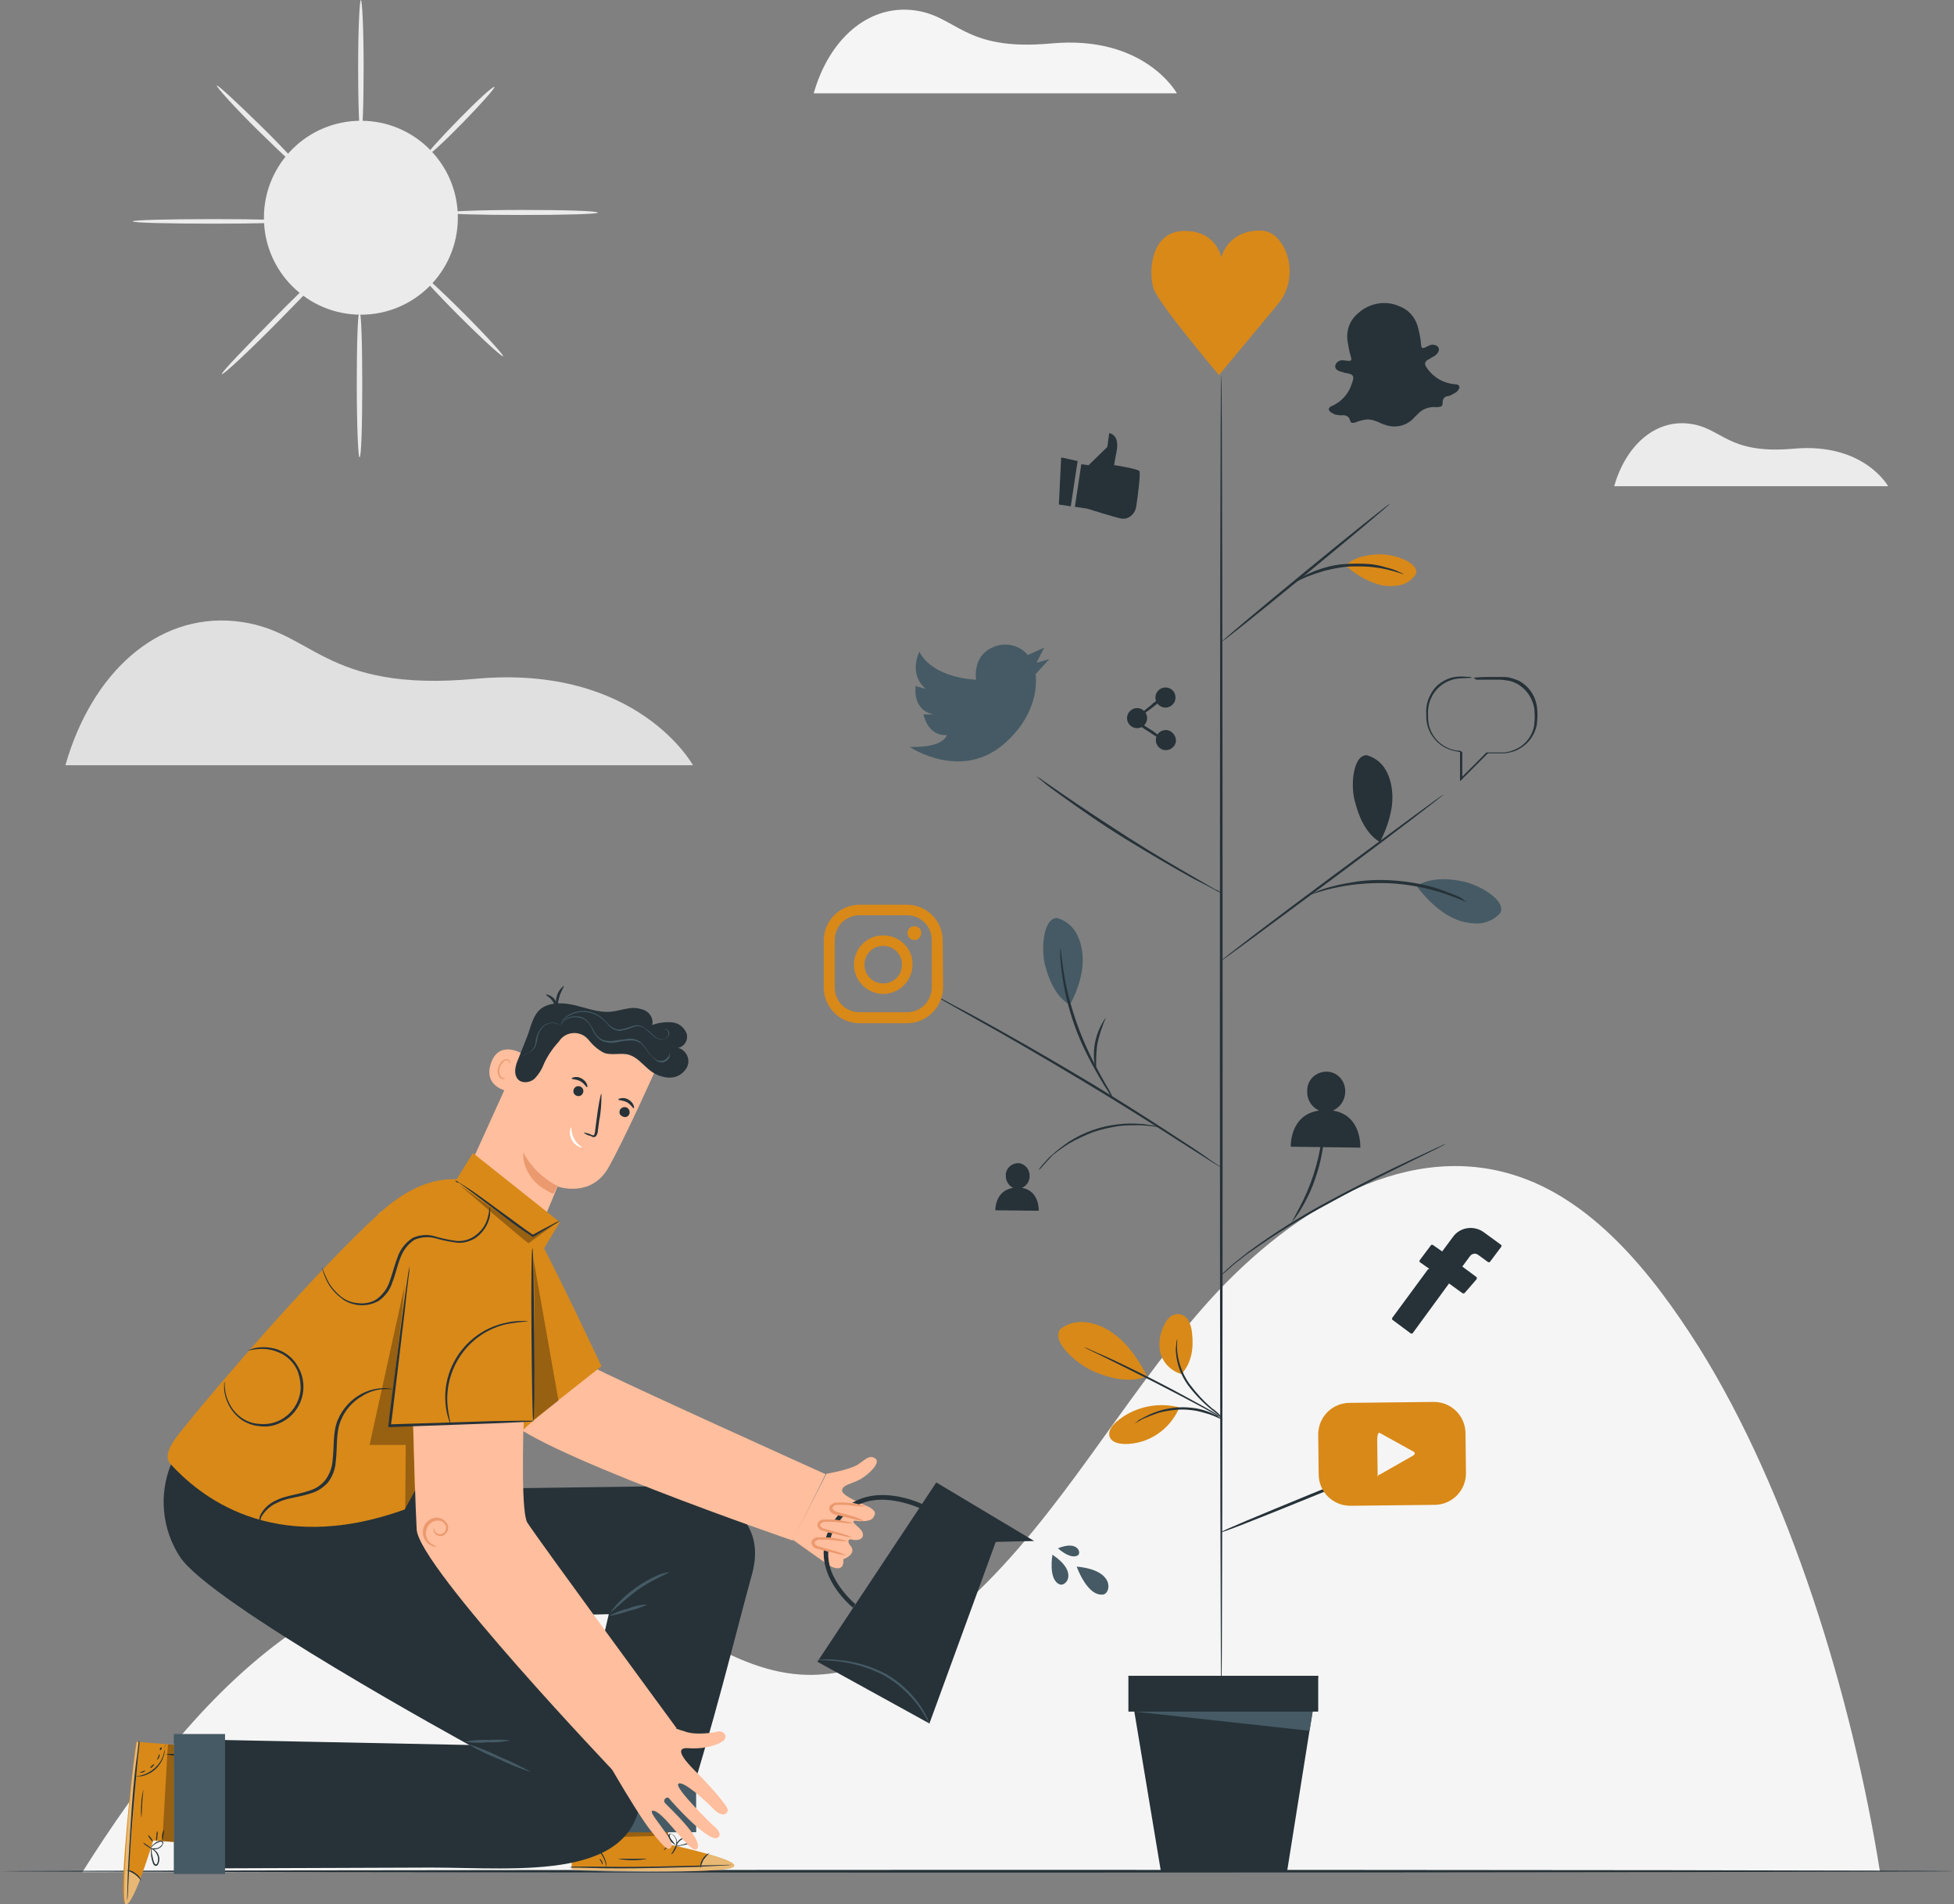 <?xml version="1.0" encoding="utf-8"?>
<!-- Generator: Adobe Illustrator 24.0.1, SVG Export Plug-In . SVG Version: 6.00 Build 0)  -->
<svg version="1.1" id="Livello_1" xmlns="http://www.w3.org/2000/svg" xmlns:xlink="http://www.w3.org/1999/xlink" x="0px" y="0px"
	 viewBox="0 0 427.2 416.3" style="enable-background:new 0 0 427.2 416.3;" xml:space="preserve">
<rect x="0" y="0" width="427.2" height="416.3" fill="#808080" stroke="none"/>
<style type="text/css">
	.st0{fill:#F5F5F5;}
	.st1{fill:#EBEBEB;}
	.st2{fill:#E0E0E0;}
	.st3{fill:#263238;}
	.st4{fill:#FFBE9D;}
	.st5{fill:#EB996E;}
	.st6{fill:#FFFFFF;}
	.st7{fill:#455A64;}
	.st8{fill:#D98918;}
	.st9{opacity:0.4;}
	.st10{opacity:0.3;enable-background:new    ;}
	.st11{opacity:0.3;}
	.st12{fill-rule:evenodd;clip-rule:evenodd;fill:#263238;}
</style>
<title>IMMAGINE_SOCIAL4</title>
<g id="Livello_2_1_">
	<g id="Background_Complete">
		<path class="st0" d="M18,409.3C31,388.7,46,369,65.2,356s43.1-18.8,64.2-10.5c15.6,6.1,29.2,19.5,45.6,20.6
			c13.5,0.9,26.5-6.8,37-16.5c19.6-18.1,33.1-43.3,51-63.7s43.2-36.6,67.7-29.1c17.2,5.2,30.3,21.2,40.7,37.7
			c19.8,31.6,33.5,76.4,39.6,114.6L18,409.3z"/>
		<path class="st0" d="M177.9,20.4h79.4c0,0-7-12.8-27.5-10.9c-19.5,1.8-20.5-6.3-30.4-7.3S181.2,8.8,177.9,20.4z"/>
		<path class="st1" d="M352.9,106.3h59.9c0,0-5.3-9.6-20.7-8.2c-14.7,1.3-15.5-4.7-23-5.5S355.4,97.6,352.9,106.3z"/>
		<path class="st2" d="M14.3,167.3h137.2c0,0-12.1-22.1-47.5-18.9c-33.7,3.1-35.4-10.9-52.6-12.6S20,147.3,14.3,167.3z"/>
		<circle class="st1" cx="78.9" cy="47.6" r="21.2"/>
		<path class="st1" d="M78.6,100c-0.3,0-0.6-7.1-0.6-15.9s0.2-15.9,0.6-15.9s0.6,7.1,0.6,15.9S79,100,78.6,100z"/>
		<path class="st1" d="M130.7,46.5c0,0.3-7.4,0.5-16.6,0.5s-16.6-0.2-16.6-0.5s7.4-0.6,16.6-0.6S130.7,46.1,130.7,46.5z"/>
		<path class="st1" d="M78.9,0c0.3,0,0.6,6.5,0.6,14.6s-0.2,14.6-0.6,14.6s-0.6-6.5-0.6-14.6S78.6,0,78.9,0z"/>
		<path class="st1" d="M64.2,48.4c0,0.3-7.9,0.5-17.6,0.5S29,48.7,29,48.4s7.9-0.5,17.6-0.5S64.2,48.1,64.2,48.4z"/>
		<path class="st1" d="M66.4,37.7c-0.2,0.2-4.6-3.9-9.9-9.1s-9.3-9.7-9.1-9.9s4.6,3.9,9.9,9.1S66.6,37.5,66.4,37.7z"/>
		<path class="st1" d="M108.1,19c0.2,0.2-2.9,3.7-7,7.9s-7.5,7.3-7.8,7.1s2.9-3.7,7-7.9S107.8,18.8,108.1,19z"/>
		<path class="st1" d="M110,77.9c-0.2,0.2-4.5-3.7-9.6-8.8s-9-9.4-8.8-9.6s4.5,3.7,9.6,8.8S110.2,77.7,110,77.9z"/>
		<path class="st1" d="M72.9,57.4c0.2,0.2-5.1,5.8-11.8,12.6S48.8,82,48.5,81.8s5.1-5.8,11.8-12.6S72.7,57.2,72.9,57.4z"/>
	</g>
	<g id="Floor">
		<path class="st3" d="M427.2,409.1c0,0.1-95.6,0.3-213.6,0.3S0,409.2,0,409.1s95.6-0.3,213.6-0.3S427.2,408.9,427.2,409.1z"/>
	</g>
	<g id="Character">
		<path class="st4" d="M106.1,269.6L106.1,269.6c4.7,2.6,10.7,0.8,13.2-4c0.2-0.3,0.3-0.6,0.4-0.9c1.2-2.9,2.2-5.3,2.2-5.3
			s7.3,2.6,11.1-4.1c3.8-6.7,11-22.9,11-22.9l0,0c-6-7.6-15.7-11.4-25.3-9.8l-1.4,0.2L101.8,257C99.7,261.7,101.6,267.2,106.1,269.6
			z"/>
		<path class="st3" d="M135.5,243.5c-0.2-0.6,0.1-1.2,0.7-1.4s1.2,0.1,1.4,0.7c0.2,0.6-0.1,1.2-0.7,1.4c0,0,0,0,0,0
			C136.4,244.3,135.7,244,135.5,243.5z"/>
		<path class="st3" d="M138.6,242.3c-0.2,0.1-0.6-0.8-1.5-1.3s-1.9-0.4-1.9-0.6s0.2-0.2,0.6-0.3c0.6-0.1,1.1,0,1.6,0.3
			c0.5,0.3,0.9,0.7,1.1,1.2C138.7,242,138.6,242.3,138.6,242.3z"/>
		<path class="st3" d="M127.4,238c0.3,0.5,0.1,1.2-0.4,1.5c-0.5,0.3-1.2,0.1-1.5-0.4c-0.3-0.5-0.1-1.2,0.4-1.5c0,0,0,0,0,0
			C126.4,237.3,127.1,237.5,127.4,238C127.4,238,127.4,238,127.4,238z"/>
		<path class="st3" d="M128.4,237.7c-0.2,0.1-0.6-0.8-1.5-1.3s-1.9-0.4-1.9-0.6s0.2-0.2,0.6-0.3c0.6-0.1,1.1,0,1.6,0.3
			c0.5,0.3,0.9,0.7,1.1,1.2C128.5,237.4,128.4,237.7,128.4,237.7z"/>
		<path class="st3" d="M127.6,247.6c0.6,0.1,1.2,0.2,1.7,0.5c0.3,0.1,0.5,0.2,0.6,0c0.1-0.2,0.2-0.5,0.2-0.8
			c0.1-0.8,0.2-1.5,0.3-2.3c0.4-3.3,0.9-5.9,1.1-5.9c0,2-0.1,4-0.5,5.9c-0.1,0.8-0.2,1.5-0.3,2.3c0,0.4-0.2,0.8-0.4,1.1
			c-0.2,0.2-0.4,0.2-0.6,0.2c-0.2,0-0.3-0.1-0.4-0.2C128.5,248.2,128,248,127.6,247.6z"/>
		<path class="st5" d="M121.9,259.3c-3.2-1.6-5.8-4.2-7.5-7.3c0,0-0.6,6,6.6,9L121.9,259.3z"/>
		<path class="st4" d="M114.2,230.4c-0.1-0.1-5.4-3.3-7,2.5c-1.4,5,4.3,5.9,4.4,5.7S114.2,230.4,114.2,230.4z"/>
		<path class="st5" d="M110.5,235.7c0,0-0.1,0-0.3,0c-0.2,0-0.5-0.1-0.6-0.2c-0.5-0.6-0.6-1.5-0.3-2.2c0.1-0.4,0.4-0.8,0.7-1.1
			c0.2-0.3,0.5-0.4,0.9-0.4c0.2,0,0.4,0.2,0.4,0.4c0,0.2,0,0.2,0,0.3s0.1,0,0.2-0.2c0-0.1,0-0.3-0.1-0.4c-0.1-0.1-0.2-0.3-0.4-0.3
			c-0.4-0.1-0.9,0.1-1.2,0.4c-0.4,0.3-0.6,0.8-0.8,1.2c-0.4,0.9-0.2,1.8,0.4,2.5c0.2,0.2,0.5,0.2,0.8,0.2
			C110.4,235.8,110.5,235.7,110.5,235.7z"/>
		<path class="st3" d="M113.1,235.8c0.8,1.1,2.6,1,3.7,0.1c1-1,1.7-2.2,2.2-3.5c0.8-1.7,1.9-3.3,3.2-4.7c1.1-1.8,3.5-2.4,5.4-1.3
			c0.5,0.3,0.9,0.7,1.3,1.2c0.9,1.1,2,2,3.2,2.6c1.7,0.6,3.7-0.1,5.4,0.4s2.8,1.9,4.1,3c1.3,1.2,2.9,1.9,4.6,2
			c1.7,0.1,3.4-0.9,4.1-2.5c0.6-1.5-0.2-3.3-1.7-3.9c-0.1,0-0.2-0.1-0.4-0.1c1.3-0.2,2.2-1.5,2-2.8c0-0.1-0.1-0.3-0.1-0.4
			c-0.6-1.4-1.8-2.3-3.3-2.4c-1.4-0.1-2.9,0.1-4.2,0.6c0.3-1.3-0.4-2.6-1.6-3.2c-1.2-0.5-2.5-0.7-3.8-0.4c-1.3,0.2-2.5,0.6-3.8,0.7
			c-2.6,0.2-5.1-0.8-7.6-1.4s-5.4-0.8-7.5,0.7c-1.8,1.4-2.2,3.9-3,6s-1.1,2.7-1.9,4.8C113.4,231.4,111.9,234.1,113.1,235.8z"/>
		<path class="st6" d="M127.2,250.8c0,0.1-0.3,0.1-0.8-0.2c-0.6-0.3-1.1-0.8-1.4-1.4c-0.3-0.6-0.5-1.3-0.4-2
			c0.1-0.5,0.2-0.8,0.3-0.8c0,0.9,0.2,1.7,0.6,2.5C126.1,250.2,127.2,250.7,127.2,250.8z"/>
		<path class="st7" d="M146.3,230.1c0.2,0.4,0.2,0.8,0,1.2c-0.2,0.4-0.6,0.7-1.1,0.9c-0.6,0.2-1.3,0-1.8-0.4c-0.6-0.4-1.1-1-1.6-1.6
			c-0.4-0.7-1-1.4-1.6-2c-0.8-0.6-1.7-0.8-2.6-0.7c-1,0-2,0.2-3,0.4c-1,0.2-2.1,0.1-3.1-0.4c-0.8-0.5-1.5-1.3-1.9-2.2
			c-0.3-0.8-0.8-1.5-1.4-2.1c-0.6-0.5-1.3-0.7-2-0.8c-1.1-0.1-2.2,0.2-3,0.9c-0.3,0.3-0.5,0.6-0.8,0.9c0.2-0.4,0.4-0.7,0.7-1
			c0.8-0.7,1.9-1.1,3-1c0.8,0,1.5,0.3,2.1,0.8c0.6,0.6,1.1,1.3,1.5,2.1c0.4,0.9,1,1.6,1.8,2.1c0.9,0.4,1.9,0.5,2.9,0.3
			c1-0.1,2-0.3,3-0.4c1-0.1,2,0.2,2.7,0.8c0.6,0.6,1.2,1.3,1.6,2c0.4,0.6,0.9,1.2,1.5,1.6c0.5,0.4,1.1,0.5,1.7,0.4
			c0.4-0.1,0.8-0.4,1.1-0.8C146.4,230.8,146.4,230.4,146.3,230.1z"/>
		<path class="st7" d="M144.9,225c0.1-0.1,0.2-0.1,0.3-0.1c0.3,0,0.6,0.1,0.8,0.3c0.4,0.3,0.4,0.9,0.1,1.3c-0.3,0.5-1,0.8-1.6,0.8
			c-0.7-0.1-1.4-0.5-1.9-1c-0.6-0.6-1.2-1.1-1.8-1.6c-0.8-0.4-1.7-0.5-2.5-0.1c-0.9,0.4-1.9,0.6-2.8,0.8c-1-0.1-2-0.6-2.6-1.4
			c-0.6-0.7-1.3-1.3-2-1.8c-1.3-0.8-2.8-1.1-4.4-0.9c-1,0.2-2,0.6-2.8,1.2c-0.6,0.4-0.8,0.7-0.9,0.7c0.2-0.3,0.5-0.6,0.8-0.8
			c2.1-1.7,5.1-1.8,7.3-0.4c0.7,0.5,1.4,1.1,2,1.8c0.6,0.7,1.5,1.2,2.4,1.3c1-0.1,1.9-0.4,2.8-0.7c0.9-0.4,1.9-0.3,2.7,0.2
			c0.7,0.5,1.3,1,1.9,1.6c0.5,0.5,1.1,0.9,1.8,1c0.6,0.1,1.1-0.2,1.5-0.7c0.2-0.4,0.2-0.8-0.1-1.2c-0.2-0.2-0.4-0.3-0.7-0.4
			C145,224.9,144.9,225,144.9,225z"/>
		<path class="st3" d="M121.7,221c-0.2,0-0.2-1-0.8-2s-1.6-1.4-1.5-1.5s0.3-0.1,0.7,0.1c0.5,0.2,1,0.6,1.3,1.1
			c0.3,0.5,0.5,1,0.5,1.6C121.9,220.8,121.8,221,121.7,221z"/>
		<path class="st3" d="M123.3,215.5c0.1,0.1-0.6,1.1-1,2.4s-0.4,2.5-0.6,2.6C121.2,218.6,121.8,216.6,123.3,215.5L123.3,215.5z"/>
		<path class="st7" d="M113.1,233.5c-0.1-0.8,0.1-1.5,0.6-2.1c0.5-0.6,1.2-1.1,2-1.4c0.4-0.2,0.7-0.5,1-0.9c0.2-0.4,0.4-0.9,0.4-1.4
			c0.1-1,0.5-2,1.1-2.8c0.5-0.7,1.2-1.1,2.1-1.3c0.6-0.1,1.1,0,1.6,0.2c0.2,0.1,0.3,0.2,0.5,0.4c-0.2-0.1-0.3-0.2-0.5-0.3
			c-0.5-0.2-1-0.3-1.6-0.2c-0.8,0.2-1.5,0.6-1.9,1.2c-0.6,0.8-0.9,1.7-1,2.7c-0.1,0.5-0.2,1-0.5,1.5c-0.3,0.4-0.7,0.7-1.1,0.9
			c-0.8,0.3-1.4,0.7-2,1.3c-0.3,0.4-0.6,0.9-0.7,1.4C113.1,233.1,113.1,233.3,113.1,233.5z"/>
		<path class="st8" d="M33.5,402.4l11.3,0.8l1.5-21.1l-16.5-1.3l-0.2,1.3c-0.8,5.8-3.4,29.5-2.5,33.5
			C28.2,420,33.5,402.4,33.5,402.4z"/>
		<g class="st9">
			<path class="st6" d="M30.6,411c0,0-2.3,6.1-3.2,5.3s0.8-24.9,2.5-35.5l0.5,0.1l-2.3,28C28.1,408.9,30.7,409.7,30.6,411z"/>
		</g>
		<path class="st3" d="M30.4,380.5c0,0.1-0.1,0.2-0.1,0.4c0,0.3-0.1,0.6-0.1,1c-0.1,1-0.3,2.3-0.5,3.8c-0.4,3.2-0.8,7.7-1.1,12.6
			s-0.6,9.4-0.7,12.7c0,1.5-0.1,2.8-0.1,3.9c0,0.4,0,0.7,0,1c0,0.1,0,0.2,0,0.4c0-0.1,0-0.2,0-0.4c0-0.3,0-0.6,0.1-1
			c0.1-1,0.1-2.3,0.2-3.8c0.2-3.2,0.4-7.7,0.8-12.6s0.8-9.4,1.1-12.6c0.1-1.5,0.3-2.8,0.4-3.8c0-0.4,0.1-0.7,0.1-1
			C30.4,380.7,30.4,380.6,30.4,380.5z"/>
		<path class="st3" d="M27.7,408.9c0.6,0.2,1.2,0.5,1.8,0.9c0.5,0.4,1,0.9,1.4,1.4c-0.2-0.7-0.6-1.2-1.2-1.6
			C29.1,409.1,28.4,408.8,27.7,408.9z"/>
		<path class="st3" d="M31.3,402.9c0,0,0.3,0.4,0.8,0.7s0.9,0.6,0.9,0.5s-0.3-0.4-0.8-0.7S31.4,402.8,31.3,402.9z"/>
		<path class="st3" d="M32.4,401.2c-0.1,0,0.1,0.4,0.4,0.8s0.6,0.7,0.6,0.6s-0.1-0.4-0.4-0.8S32.4,401.2,32.4,401.2z"/>
		<path class="st3" d="M34.4,400.3c-0.2,0.3-0.2,0.7-0.2,1.1c-0.1,0.4-0.1,0.7,0,1.1c0.2-0.3,0.2-0.7,0.2-1.1
			C34.5,401,34.5,400.7,34.4,400.3z"/>
		<path class="st3" d="M35.9,400c-0.5,0.7-0.6,1.6-0.4,2.5c0.1-0.4,0.1-0.8,0.2-1.2C35.8,400.8,35.8,400.4,35.9,400z"/>
		<path class="st3" d="M33.1,403.7c-0.1,0.4-0.1,0.9-0.1,1.4c0,0.5,0.1,1,0.2,1.5c0.1,0.3,0.2,0.6,0.3,0.9c0.1,0.2,0.2,0.3,0.4,0.4
			c0.2,0.1,0.4,0,0.6-0.2c0.6-1,0.4-2.3-0.5-3.1c-0.3-0.2-0.5-0.4-0.9-0.5c-0.1,0-0.2-0.1-0.4-0.1c0.4,0.2,0.8,0.4,1.1,0.7
			c0.3,0.3,0.6,0.8,0.7,1.2c0.1,0.5,0.1,1.1-0.2,1.6c-0.2,0.2-0.4,0.1-0.5-0.1c-0.1-0.2-0.2-0.5-0.3-0.8c-0.1-0.5-0.2-0.9-0.3-1.4
			C33.1,404.3,33.2,403.7,33.1,403.7z"/>
		<path class="st3" d="M33,404.1c0.3,0.2,0.6,0.3,0.9,0.2c0.4,0,0.7-0.1,1-0.3c0.4-0.2,0.7-0.6,0.8-1.1c0-0.3-0.3-0.5-0.6-0.5
			c-0.2,0-0.4,0.1-0.6,0.2c-0.3,0.1-0.6,0.3-0.9,0.6c-0.3,0.2-0.5,0.4-0.6,0.7c0,0,0.3-0.2,0.7-0.6c0.3-0.2,0.6-0.4,0.9-0.5
			c0.3-0.2,0.8-0.3,0.9,0.1s-0.4,0.7-0.6,0.9c-0.3,0.2-0.6,0.3-0.9,0.3C33.6,404.1,33.3,404.1,33,404.1z"/>
		<path class="st3" d="M36.1,381.4c0,0,0,0.6-0.2,1.5c-0.2,1.2-0.8,2.4-1.7,3.3c-0.9,0.9-2,1.6-3.2,1.9c-0.9,0.3-1.5,0.2-1.5,0.3
			s0.1,0,0.4,0c0.4,0,0.8-0.1,1.2-0.1c2.6-0.6,4.5-2.7,4.9-5.3c0-0.4,0-0.8,0-1.2C36.2,381.7,36.2,381.5,36.1,381.4z"/>
		<path class="st3" d="M44.7,384.2c-1.4-0.2-2.9-0.4-4.3-0.5c-1.4-0.2-2.9-0.3-4.3-0.2c1.4,0.3,2.9,0.4,4.3,0.5
			C41.8,384.1,43.3,384.2,44.7,384.2z"/>
		<path class="st3" d="M31.4,391.2c-0.3,1-0.5,2-0.5,3c-0.1,1-0.1,2.1,0,3.1c0.1,0,0.1-1.4,0.2-3.1S31.4,391.2,31.4,391.2z"/>
		<path class="st3" d="M31.7,387.1c0-0.1-0.3,0.1-0.6,0.2s-0.6,0.2-0.6,0.2s0.3,0.1,0.7,0S31.7,387.2,31.7,387.1z"/>
		<path class="st3" d="M33.7,385.7c0,0-0.3,0.1-0.5,0.3s-0.4,0.4-0.3,0.5s0.3-0.1,0.5-0.3S33.8,385.7,33.7,385.7z"/>
		<path class="st3" d="M34.8,383.5c-0.1,0-0.1,0.3-0.2,0.6s-0.3,0.5-0.3,0.6s0.3-0.1,0.5-0.5S34.8,383.5,34.8,383.5z"/>
		<path class="st3" d="M35.3,382c-0.1,0-0.2,0.1-0.3,0.2s-0.1,0.3,0,0.4s0.2-0.1,0.3-0.2S35.4,382,35.3,382z"/>
		<polygon class="st10" points="36.7,381.4 35.5,402.5 38,402.7 38,381.4 		"/>
		<path class="st8" d="M146.1,403.2l-0.2-11.3l-21.1,0.3l0.2,16.5l1.3,0.1c5.8,0.2,29.7,0.8,33.6-0.4
			C164.1,407,146.1,403.2,146.1,403.2z"/>
		<g class="st9">
			<path class="st6" d="M154.9,405.4c0,0,6.3,1.7,5.6,2.8s-24.9,1.4-35.6,0.6v-0.5l28.1-0.1C153.1,408.1,153.7,405.5,154.9,405.4z"
				/>
		</g>
		<path class="st3" d="M124.6,408.3h0.4l1,0l3.8,0.1c3.2,0.1,7.7,0.1,12.7,0s9.4-0.2,12.7-0.4l3.8-0.2l1-0.1h0.4H160h-1l-3.9,0.1
			c-3.2,0.1-7.7,0.2-12.7,0.3s-9.4,0-12.7,0H126h-1L124.6,408.3z"/>
		<path class="st3" d="M153.1,408.5c0.2-0.6,0.4-1.3,0.7-1.9c0.4-0.5,0.8-1,1.3-1.5C153.8,405.7,153,407,153.1,408.5L153.1,408.5z"
			/>
		<path class="st3" d="M146.8,405.4c0.1,0,0.4-0.3,0.7-0.8s0.5-0.9,0.4-1s-0.4,0.3-0.6,0.8S146.7,405.3,146.8,405.4z"/>
		<path class="st3" d="M145.1,404.5c0,0,0.4-0.2,0.7-0.5s0.6-0.6,0.6-0.7s-0.4,0.2-0.7,0.5S145,404.5,145.1,404.5z"/>
		<path class="st3" d="M144,402.5c0.4,0.1,0.7,0.2,1.1,0.1c0.4,0,0.8,0,1.1-0.1c-0.4-0.1-0.7-0.2-1.1-0.1
			C144.7,402.3,144.4,402.4,144,402.5z"/>
		<path class="st3" d="M143.6,401.1c0.4,0.2,0.8,0.4,1.2,0.3c0.4,0.1,0.9,0,1.3-0.2c-0.4-0.1-0.8-0.1-1.2-0.1
			C144.4,401.1,144,401.1,143.6,401.1z"/>
		<path class="st3" d="M147.5,403.5c0.5,0.1,0.9,0.1,1.4,0c0.5-0.1,1-0.2,1.4-0.3c0.3-0.1,0.6-0.2,0.8-0.4c0.2-0.1,0.3-0.3,0.3-0.4
			c0-0.2,0-0.4-0.2-0.5c-1.1-0.5-2.4-0.2-3.1,0.8c-0.2,0.3-0.3,0.6-0.4,0.9c0,0.1,0,0.2,0,0.4c0.1-0.4,0.3-0.8,0.6-1.2
			c0.3-0.4,0.7-0.6,1.1-0.8c0.5-0.2,1.1-0.1,1.6,0.1c0.2,0.2,0.1,0.4-0.1,0.6c-0.2,0.1-0.5,0.3-0.8,0.3c-0.5,0.2-0.9,0.3-1.4,0.4
			C148,403.5,147.5,403.5,147.5,403.5z"/>
		<path class="st3" d="M147.9,403.6c0.2-0.3,0.2-0.6,0.1-1c0-0.4-0.2-0.7-0.4-1c-0.2-0.4-0.7-0.7-1.1-0.7c-0.3,0.1-0.5,0.3-0.4,0.6
			c0,0,0,0,0,0c0,0.2,0.1,0.4,0.2,0.6c0.2,0.3,0.4,0.6,0.7,0.8c0.2,0.2,0.5,0.4,0.8,0.5c0,0-0.3-0.2-0.6-0.7
			c-0.2-0.2-0.4-0.5-0.6-0.8c-0.2-0.3-0.3-0.8,0-0.9s0.7,0.3,0.9,0.6c0.2,0.3,0.3,0.6,0.4,0.9C147.8,403,147.9,403.3,147.9,403.6z"
			/>
		<path class="st3" d="M125,402.5c0,0,0.6-0.1,1.6,0c2.5,0.2,4.7,1.9,5.6,4.3c0.2,0.5,0.3,1,0.4,1.5c0,0,0-0.1,0-0.4
			c0-0.4-0.1-0.8-0.2-1.1c-0.8-2.5-3.1-4.3-5.8-4.5c-0.4,0-0.8,0-1.2,0C125.3,402.4,125.1,402.4,125,402.5z"/>
		<path class="st3" d="M127,393.7c-0.1,1.4-0.2,2.9-0.1,4.3c0,1.4,0,2.9,0.1,4.3c0.1-1.4,0.2-2.9,0.1-4.3
			C127.2,396.6,127.1,395.1,127,393.7z"/>
		<path class="st3" d="M135.2,406.4c1,0.2,2.1,0.3,3.1,0.3c1,0,2.1-0.1,3.1-0.3c0-0.1-1.4,0-3.1,0S135.2,406.3,135.2,406.4z"/>
		<path class="st3" d="M131.1,406.4c-0.1,0,0.1,0.3,0.3,0.6s0.2,0.6,0.3,0.6s0.1-0.3-0.1-0.7S131.1,406.4,131.1,406.4z"/>
		<path class="st3" d="M129.5,404.5c-0.1,0,0.1,0.3,0.3,0.5s0.4,0.4,0.5,0.3s-0.1-0.3-0.3-0.5S129.5,404.5,129.5,404.5z"/>
		<path class="st3" d="M127.2,403.7c0,0.1,0.3,0.1,0.6,0.2s0.5,0.3,0.6,0.2s-0.1-0.3-0.5-0.5S127.2,403.6,127.2,403.7z"/>
		<path class="st3" d="M125.6,403.3c0,0.1,0.1,0.2,0.3,0.2s0.3,0.1,0.4,0s-0.1-0.2-0.3-0.2S125.7,403.2,125.6,403.3z"/>
		<polygon class="st10" points="125,401.9 146.1,401.3 146,398.7 124.8,400.6 		"/>
		<path class="st3" d="M79.9,325.8l66.8-0.9c0,0,22.5,1.9,17.7,19.3c-3.7,13.4-8.2,32.5-15.7,55.8l-26.6,0.3l11-47.4
			c-1.6,0-19.9,0.6-19.9,0.6L79.9,325.8z"/>
		<path class="st7" d="M146.3,343.7c0.1,0.2-3.3,1.4-6.9,3.9c-2.1,1.6-4.1,3.3-6,5.1c0.4-0.7,0.9-1.3,1.4-1.9c2.6-2.8,5.7-5,9.2-6.5
			C144.8,344,145.5,343.8,146.3,343.7z"/>
		<path class="st7" d="M141.6,350.8c-1.4,0.6-2.8,1.1-4.2,1.4c-1.4,0.5-2.8,0.9-4.3,1.1c1.3-0.7,2.7-1.3,4.2-1.6
			C138.6,351.1,140.1,350.8,141.6,350.8z"/>
		
			<rect x="121.6" y="389.4" transform="matrix(1 -2.094389e-03 2.094389e-03 1 -0.827 0.288)" class="st7" width="30.6" height="11.2"/>
		<path class="st3" d="M102.6,381.5L102.6,381.5c0,0-56.9-31.1-63.3-41.2c-3.9-6-4.6-13.6-1.9-20.2l47.9,6.4l35.7,32.1l-1.6,2
			c7.4,5.9,20.8,18.2,20.8,30.3c0,20.7-26.8,17.4-46,17.4c-26.3,0.1-55.8,0.2-55.8,0.2l-0.1-28.3L102.6,381.5z"/>
		<path class="st7" d="M116.1,387.4c-2.4-0.7-4.7-1.7-7-2.8c-2.3-0.9-4.6-2-6.8-3.3c2.4,0.7,4.7,1.7,7,2.8
			C111.7,385.1,113.9,386.2,116.1,387.4z"/>
		<path class="st7" d="M111.6,380.5c-1.6,0.3-3.3,0.5-5,0.4c-1.7,0.2-3.3,0.1-5-0.1c1.6-0.3,3.3-0.5,5-0.4
			C108.3,380.3,110,380.3,111.6,380.5z"/>
		<rect x="38" y="379.1" class="st7" width="11.2" height="30.6"/>
		<path class="st4" d="M88.3,261.5c10.3-7.2,21.2-2.3,26.1,9.3c5.2,12.5,13,26.8,15.1,28c4,2.3,51,23.5,51,23.5l-7.2,14.5
			c0,0-59-20.2-63.1-27.3s-27.4-44.2-27.4-44.2L88.3,261.5z"/>
		<path class="st4" d="M184.4,341.3c0-0.6-0.3-0.2,0.8-0.8c2.1-1.3,0.7-2.6,0.7-2.6s-0.5-0.6-0.4-1c0.1-0.6,0.7-0.3,0.7-0.3
			c2.1,0.4,2.7-0.6,2.4-1.5s-1.8-1.8-2-2.3s0.7-0.3,0.7-0.3s2.9,0.4,3.6-0.7s0.4-1.4-0.5-2.1c-0.5-0.4-6.3-2.5-6.3-3.8
			s2.2-1.5,4-2.5s4.5-3.6,3.3-4.5s-2,0-3.7,1.2s-7,2.1-7,2.1l-7.4,14.4c0,0,7.1,5.1,8.1,5.7C181.3,342.3,184.4,344.1,184.4,341.3z"
			/>
		<path class="st7" d="M230.1,339.9c0,0-1,5.5,1.6,6.5C233,346.9,235.9,343.8,230.1,339.9z"/>
		<path class="st7" d="M231.3,338.5c0,0,2.8,2.6,4.4,1.5C236.4,339.5,235.7,336.7,231.3,338.5z"/>
		<path class="st7" d="M235.4,342.5c0,0,2.3,6.6,5.8,6.1C242.8,348.4,244,343.3,235.4,342.5z"/>
		<path class="st3" d="M186.5,351.5c-0.1-0.1-11.3-8.9-3.9-19.4c6.7-9.6,19.5-3.1,19.6-3l-0.5,0.9c-2.2-1-4.5-1.7-6.9-2
			c-5-0.6-8.8,1-11.4,4.7c-2.8,3.7-3.1,8.7-0.8,12.6c1.1,2,2.7,3.9,4.4,5.4L186.5,351.5z"/>
		<polygon class="st3" points="204.7,324.1 178.7,363.3 203.2,376.8 217.7,337.1 226.1,336.9 		"/>
		<path class="st7" d="M203.2,376.8c-0.1,0-0.8-1.5-2.3-3.7c-2.1-2.8-4.7-5.2-7.8-6.9c-3.1-1.6-6.5-2.6-10-3
			c-2.7-0.3-4.3-0.2-4.3-0.3c0.4-0.1,0.8-0.1,1.2-0.1c1.1-0.1,2.1,0,3.2,0.1c3.6,0.3,7,1.3,10.2,2.9c3.1,1.7,5.8,4.2,7.8,7.1
			c0.6,0.9,1.1,1.8,1.6,2.8C202.9,376.1,203.1,376.4,203.2,376.8z"/>
		<path class="st8" d="M114.4,312.7c0-0.7,17.1-14,17.1-14s-10.3-22-14.8-30L114.4,312.7z"/>
		<path class="st8" d="M116.6,268.8c0,0-13.3-22.2-33.7-3.5c-13.4,12.2-35.2,37.4-43,47.2c-1.8,2.2-4.5,5.6-2.6,7.6
			c5.8,6.3,21.8,20.5,51.2,9.9l30.3-57L116.6,268.8z"/>
		<polygon class="st8" points="99.6,258.2 103.4,252.1 122.4,267.2 118.9,273 		"/>
		<path class="st3" d="M107,263.8c0.2,0.7,0.2,1.4,0.1,2.1c-0.4,2-1.6,3.7-3.2,4.8c-1.2,0.7-2.5,1.1-3.9,1c-1.5-0.2-3.1-0.5-4.5-0.9
			c-1.6-0.5-3.3-0.4-4.8,0.2c-1.5,0.9-2.6,2.4-3.2,4.1c-0.7,1.7-1,3.5-1.7,5.2c-0.5,1.7-1.6,3.1-3,4.1c-1.4,0.8-3,1.1-4.6,0.9
			c-1.4-0.2-2.7-0.7-3.7-1.6c-1.6-1.2-2.8-2.8-3.5-4.7c-0.2-0.5-0.4-1-0.5-1.5c-0.1-0.2-0.1-0.4-0.1-0.5c0,0,0.2,0.7,0.8,2
			c0.7,1.8,1.9,3.3,3.4,4.5c1,0.8,2.3,1.3,3.6,1.4c1.5,0.2,3-0.1,4.2-0.9c1.3-1,2.3-2.3,2.8-3.9c0.6-1.6,1-3.4,1.7-5.2
			c0.6-1.8,1.8-3.3,3.4-4.3c1.6-0.7,3.5-0.8,5.1-0.2c1.5,0.4,2.9,0.7,4.4,0.9c1.3,0.1,2.6-0.2,3.7-0.9c1.6-1,2.8-2.6,3.2-4.5
			C106.9,265.2,107,264.5,107,263.8z"/>
		<path class="st3" d="M56.7,333.4c0-0.2-0.1-0.3-0.1-0.5c0-0.5,0.1-0.9,0.2-1.4c0.7-1.6,2-2.8,3.6-3.5c1.9-1,4.6-1.2,7.2-2.1
			c1.4-0.4,2.6-1.2,3.5-2.3c0.9-1.2,1.5-2.7,1.6-4.2c0.4-3.1,0-6.4,1.2-9.1c1-2.3,2.8-4.3,5-5.5c1.5-0.8,3.2-1.3,4.9-1.3
			c0.5,0,0.9,0,1.4,0.1c0.2,0,0.3,0,0.5,0.1c0,0.1-0.7-0.1-1.8,0c-1.7,0.1-3.3,0.6-4.7,1.5c-2.1,1.2-3.8,3.1-4.7,5.4
			c-1.1,2.6-0.7,5.7-1.1,9c-0.1,1.6-0.7,3.2-1.7,4.5c-1,1.1-2.3,2-3.8,2.4c-2.7,0.9-5.3,1-7.2,2c-1.5,0.6-2.8,1.8-3.6,3.2
			C56.9,332.3,56.8,332.8,56.7,333.4z"/>
		<path class="st3" d="M54.2,295.3c0,0,0.1-0.1,0.4-0.2c0.4-0.2,0.8-0.3,1.2-0.4c1.6-0.3,3.2-0.2,4.8,0.3c1.1,0.4,2,0.9,2.9,1.7
			c1,0.9,1.7,2,2.2,3.2c1.8,4.4-0.3,9.5-4.7,11.3c-1.3,0.6-2.8,0.8-4.2,0.6c-1.3-0.1-2.5-0.5-3.7-1.2c-2.3-1.5-3.8-4-4.1-6.8
			c0-0.4,0-0.9,0-1.3c0-0.3,0.1-0.5,0.1-0.4s0,0.6,0.1,1.7c0.2,1.6,0.8,3,1.7,4.3c1.4,1.9,3.5,3.1,5.8,3.2c4.5,0.5,8.5-2.8,9-7.3
			c0.1-1.3-0.1-2.6-0.5-3.9c-0.8-2.2-2.6-3.9-4.7-4.6c-1.5-0.6-3.1-0.7-4.6-0.5C54.8,295.1,54.3,295.3,54.2,295.3z"/>
		<g class="st11">
			<polygon points="116.6,310.5 116.6,275.1 122.1,306.2 			"/>
		</g>
		<g class="st11">
			<polygon points="88.7,280 80.8,315.9 88.7,315.9 88.6,330 90.7,325.7 90.3,311.7 85.1,311.7 			"/>
		</g>
		<g class="st11">
			<path d="M100.4,259c0,0,15,13,15.2,12.8s6-4.4,6-4.4l-5.3,3L100.4,259z"/>
		</g>
		<path class="st3" d="M99.5,258.1c0.4,0.1,0.7,0.3,1,0.5c0.6,0.4,1.4,0.9,2.5,1.6c2.1,1.4,4.8,3.5,7.9,5.7c2.1,1.5,4,3,5.7,4.1
			h-0.2c1.8-1,3.3-1.8,4.3-2.3c0.5-0.3,1.1-0.6,1.7-0.8c-0.5,0.4-1,0.7-1.6,1c-1,0.6-2.5,1.5-4.2,2.5l-0.1,0.1l-0.1-0.1
			c-1.7-1.1-3.7-2.5-5.8-4.1l-7.8-5.9l-2.4-1.8C100,258.6,99.7,258.4,99.5,258.1z"/>
		<path class="st4" d="M189.4,329.5c-1.6-0.7-3.3-1.1-5-1.1c-0.4,0-0.9,0-1.3,0.2c-0.4,0.2-0.7,0.5-0.8,0.9c0,0.5,0.2,0.9,0.6,1.2
			c0.4,0.2,0.8,0.4,1.3,0.4l4.1,0.9"/>
		<path class="st4" d="M185.5,337.4c-1.6-0.7-3.3-1.1-5-1.1c-0.4,0-0.9,0-1.3,0.2c-0.4,0.2-0.7,0.5-0.8,0.9c0,0.5,0.2,0.9,0.6,1.1
			c0.4,0.2,0.8,0.4,1.3,0.5l4.1,0.9"/>
		<path class="st4" d="M186.8,333.5c-1.6-0.7-3.3-1.1-5-1.1c-0.4,0-0.9,0-1.3,0.2c-0.4,0.2-0.7,0.5-0.8,0.9c0,0.5,0.2,0.9,0.6,1.2
			c0.4,0.2,0.8,0.4,1.3,0.4l4.1,0.9"/>
		<path class="st5" d="M188.9,332.5c-0.8,0-1.6-0.2-2.3-0.4l-2.5-0.6c-0.5-0.1-1-0.2-1.5-0.4c-0.7-0.1-1.2-0.6-1.3-1.3
			c0-0.4,0.2-0.7,0.5-0.9c0.3-0.2,0.5-0.3,0.9-0.4c0.5,0,1,0,1.6,0c0.9,0,1.7,0.1,2.6,0.3c0.8,0.1,1.6,0.3,2.3,0.5
			c-0.8,0.1-1.6,0-2.4-0.1c-0.8-0.1-1.7-0.2-2.5-0.2c-0.5,0-1,0-1.4,0c-0.5,0.1-0.9,0.4-0.9,0.7s0.4,0.7,0.9,0.8l1.4,0.4l2.5,0.7
			C187.4,331.8,188.2,332.1,188.9,332.5z"/>
		<path class="st5" d="M186.3,336.1c-0.8,0-1.6-0.2-2.3-0.4l-2.5-0.6l-1.5-0.4c-0.7-0.1-1.2-0.6-1.3-1.3c0-0.4,0.2-0.7,0.5-0.9
			c0.3-0.2,0.6-0.3,0.9-0.3c0.5,0,1,0,1.6,0c0.9,0,1.7,0.1,2.6,0.3c0.8,0.1,1.6,0.3,2.3,0.5c-0.8,0.1-1.6,0-2.4-0.1
			c-0.8-0.1-1.7-0.2-2.5-0.2c-0.5,0-1,0-1.5,0c-0.4,0.1-0.9,0.4-0.9,0.7s0.4,0.7,0.9,0.8l1.4,0.4l2.5,0.7
			C184.8,335.5,185.6,335.8,186.3,336.1z"/>
		<path class="st5" d="M185,340c-0.8,0-1.6-0.2-2.3-0.4l-2.5-0.6l-1.5-0.4c-0.7-0.1-1.2-0.6-1.3-1.3c0-0.4,0.2-0.7,0.5-0.9
			c0.3-0.2,0.5-0.3,0.9-0.3c0.5,0,1,0,1.6,0c0.9,0,1.7,0.1,2.6,0.3c0.8,0.1,1.6,0.3,2.3,0.5c-0.8,0.1-1.6,0-2.4-0.1
			c-0.7-0.1-1.6-0.1-2.5-0.2c-0.5,0-1,0-1.4,0c-0.5,0.1-0.9,0.4-0.9,0.7s0.4,0.7,0.9,0.8l1.4,0.4l2.5,0.7
			C183.5,339.4,184.3,339.7,185,340z"/>
		<path class="st4" d="M140,374.4l3.6,1.5c1.9,1.1,3.9,2,6,2.6c1,0.4,2.1,0.5,3.2,0.5c1.3,0,2.7-0.1,4-0.4c1.2-0.4,2.3,0.8,1.6,1.7
			s-3.9,2.2-7.9,1.9s0.6,4.1,2.2,5.7s6.5,6.9,6.4,7.8c-0.1,1.3-1.6,1.4-3.2-0.3s-6.7-6.3-7.6-5.4s7.6,9.1,7.6,9.1s2.1,1.5,1.2,2.5
			c-1.6,2-10-7.4-10.8-8.4c-0.5-0.6-1.5,0.3-0.9,1s8.6,8,7,10c-1.3,1.5-6.9-7.7-9.4-8.3s5,6.5,3.7,8c-0.5,0.5-0.9,0.9-4.6-3.9
			s-12-19.6-12-19.6l9.9-6.1"/>
		<path class="st4" d="M115.9,278.6c0,0-3.1,50.4-0.6,54.3s32.6,44.9,32.6,44.9l-13.3,9.9c0,0-43-45.1-43.5-53.3s-1.6-55.8-1.6-55.8
			L115.9,278.6z"/>
		<path class="st5" d="M95.5,338.1c0,0-0.2,0.1-0.7,0c-1.6-0.5-2.6-2.1-2.3-3.7c0.2-1.2,1.1-2.2,2.3-2.5c0.6-0.2,1.3-0.1,1.9,0.2
			c0.5,0.3,1,0.8,1.2,1.3c0.3,1-0.2,2-1.2,2.4c0,0-0.1,0-0.1,0c-0.7,0.1-1.4-0.2-1.7-0.9c-0.2-0.5-0.1-0.7,0-0.7s0,0.3,0.2,0.6
			c0.3,0.5,0.8,0.7,1.4,0.6c0.8-0.2,1.2-1.1,1-1.8c0,0,0,0,0,0c-0.2-0.4-0.5-0.8-0.9-1c-0.5-0.2-1-0.2-1.5-0.1
			c-1,0.3-1.7,1.1-1.9,2.1c-0.2,0.8,0,1.7,0.5,2.4C94.1,337.4,94.8,337.9,95.5,338.1z"/>
		<path class="st8" d="M88.8,276.7l-2.9,34.9l30.7-0.9c0,0,0.7-28.4-0.2-37.8L88.8,276.7z"/>
		<path class="st3" d="M116.6,310.7c-0.2,0-0.4,0.1-0.6,0.1l-1.8,0.1l-6.7,0.3L85.2,312h-0.3v-0.3c0.1-0.6,0.2-1.2,0.2-1.8
			c1.2-9.1,2.2-17.3,3-23.4c0.4-2.9,0.7-5.3,1-7.1c0.1-0.8,0.2-1.4,0.3-1.9c0-0.2,0.1-0.5,0.1-0.7c0,0.2,0,0.5,0,0.7
			c0,0.5-0.1,1.1-0.2,1.9c-0.2,1.7-0.5,4.1-0.8,7.1c-0.7,6-1.7,14.3-2.8,23.4c-0.1,0.6-0.2,1.2-0.2,1.8l-0.3-0.3l22.3-0.7l6.7-0.1
			h1.8C116.2,310.6,116.4,310.6,116.6,310.7z"/>
		<path class="st3" d="M116.6,310.7c-0.2,0-0.3-8.5-0.4-18.9s0-18.9,0.2-18.9s0.3,8.5,0.4,18.9S116.8,310.7,116.6,310.7z"/>
		<path class="st3" d="M98.6,311.5c-0.2-0.4-0.4-0.8-0.5-1.2c-0.4-1.2-0.6-2.3-0.7-3.5c-0.7-8.3,5-15.9,13.2-17.6
			c1.2-0.3,2.4-0.4,3.6-0.4c0.4,0,0.9,0,1.3,0.1c-1.6,0.1-3.2,0.3-4.8,0.6c-7.9,1.8-13.3,9.1-12.9,17.2
			C97.9,308.3,98.2,309.9,98.6,311.5z"/>
	</g>
	<g id="Plant">
		<path class="st7" d="M328,199.6c-1.2,1.4-3,2.2-4.8,2.3c-1.8,0-3.7-0.3-5.3-1.1c-3.2-1.4-6.1-4.3-8.2-7.1c3.3-2.1,7.8-1.5,10.1-1
			C323.3,193.4,329.4,196.8,328,199.6"/>
		<path class="st8" d="M309.6,125.4c-0.8,1.3-2,2.2-3.4,2.5c-1.4,0.3-2.9,0.3-4.4,0c-2.9-0.8-5.5-2.3-7.6-4.3
			c2.3-2.2,5.9-2.4,7.8-2.4C304.9,121.2,310.2,123,309.6,125.4"/>
		<path class="st7" d="M231.1,200.7c1.8,0.5,3.3,1.7,4.2,3.3c0.9,1.6,1.3,3.4,1.4,5.2c0.2,3.5-1.1,7.4-2.8,10.5
			c-3.4-2-4.8-6.3-5.4-8.6C227.6,207.6,228,200.7,231.1,200.7"/>
		<path class="st3" d="M298.8,165.1c1.8,0.5,3.3,1.7,4.2,3.3c0.9,1.6,1.3,3.4,1.4,5.2c0.2,3.5-1.1,7.4-2.7,10.5
			c-3.4-2-4.8-6.3-5.4-8.6C295.2,172.1,295.7,165.1,298.8,165.1"/>
		<path class="st3" d="M322.1,148.2c0.2,0,0.5-0.1,0.7-0.1l2-0.1h3.1c0.7,0,1.3,0,2,0.1c0.7,0.2,1.4,0.4,2.1,0.7
			c2.5,1.3,4,3.8,4.1,6.6c0.1,1,0,2-0.1,3c-0.4,2.2-1.8,4.2-3.8,5.3c-1,0.6-2.2,0.9-3.4,1c-1.2,0-2.4,0-3.6,0l0.2-0.1
			c-0.8,0.8-1.7,1.7-2.5,2.5l-3.2,3.2l-0.5,0.5v-0.7c0-1.2,0-2.3,0-3.5v-2.5l0.3,0.3l0,0c-0.3,0-0.6,0-0.9-0.1
			c-2.2-0.3-4.2-1.5-5.4-3.3c-0.6-0.8-1-1.8-1.2-2.7c-0.2-0.9-0.2-1.8-0.2-2.8c0-1.7,0.6-3.3,1.6-4.7c0.8-1.1,2-1.9,3.2-2.4
			c1-0.4,2-0.5,3-0.5l1.9,0.1C321.7,148.2,321.9,148.2,322.1,148.2c-0.1,0-0.4,0-0.6,0l-1.9,0.1c-1,0-2,0.2-2.9,0.6
			c-2.8,1.2-4.5,3.9-4.5,6.9c0,0.9,0,1.8,0.2,2.7c0.7,3,3.2,5.2,6.2,5.6c0.3,0,0.5,0,0.8,0.1l0,0l0.3,0.3v0.8c0,0.6,0,1.1,0,1.7v3.5
			l-0.5-0.2l3.2-3.2l2.5-2.5l0.1-0.1h0.1c1.2,0,2.4,0,3.5,0c1.1,0,2.2-0.4,3.2-0.9c1.9-1,3.2-2.8,3.6-4.9c0.1-1,0.2-2,0.1-2.9
			c0-0.9-0.2-1.8-0.6-2.7c-0.6-1.5-1.8-2.8-3.2-3.6c-0.6-0.3-1.3-0.6-2-0.7c-0.6-0.1-1.3-0.2-1.9-0.2h-3.1h-2
			C322.5,148.3,322.3,148.3,322.1,148.2z"/>
		<path class="st8" d="M267,56.3c0,0-1-6-8.3-5.8s-7.6,9.3-6.5,12.6s14.3,18.9,14.3,18.9l12.8-15.4c3-3.5,3.5-8.6,1.3-12.7
			c-1.1-1.9-2.7-3.5-5.1-3.5C268.3,50.4,267,56.3,267,56.3z"/>
		<path class="st3" d="M291.4,242.8c1.6-0.7,2.7-2.3,2.7-4.1c0.1-2.3-1.6-4.3-3.9-4.4c-2.3-0.1-4.3,1.6-4.4,3.9c0,0.1,0,0.3,0,0.4
			c-0.1,1.8,1,3.5,2.6,4.2c-6.5,0.9-6.2,7.9-6.2,7.9l15.2,0.2C297.4,250.9,297.8,243.8,291.4,242.8z"/>
		<path class="st12" d="M312.2,277.5l-7.8,10.6c-0.1,0.2-0.1,0.4,0.1,0.5l3.9,2.9c0.2,0.1,0.4,0.1,0.5-0.1c0,0,0,0,0,0l7.9-10.8
			l2.9,2.1c0.1,0.1,0.3,0.1,0.5,0l2.6-3c0.1-0.1,0.1-0.3,0-0.5c0,0,0,0,0,0l-3.1-2.3l1.7-2.3c0.4-0.5,1.1-0.7,1.7-0.3c0,0,0,0,0,0
			l2.2,1.6c0.2,0.1,0.4,0.1,0.5-0.1c0,0,0,0,0,0l2.4-3.2c0.1-0.1,0.1-0.4-0.1-0.5l-3.7-2.7c-2.2-1.6-5.3-1.1-6.8,1.1c0,0,0,0,0,0
			l-2.3,3.1l-2-1.4c-0.2-0.1-0.4-0.1-0.5,0.1c0,0,0,0,0,0l-2.4,3.2c-0.1,0.2-0.1,0.4,0.1,0.5l2,1.4L312.2,277.5z"/>
		<path class="st3" d="M290.6,89.8l-0.1-0.4c0.1-0.3,0.3-0.5,0.6-0.6c2.1-0.9,3.7-2.6,4.4-4.8c0.7-1.8,0.5-2.2-1.5-2.5
			c-0.1,0-0.2,0-0.3-0.1c-0.4-0.1-0.8-0.2-1.2-0.4c-1-0.6-0.6-1.7,0.3-2.1c0.7-0.3,1.4,0,2.1,0c0.5,0,0.6-0.2,0.5-0.7
			c-0.4-1.2-0.6-2.5-0.8-3.7c-0.3-2.3,0.5-4.5,2.3-6c2.4-2.2,5.9-2.9,8.9-1.6c2,0.7,3.5,2.3,4.1,4.3c0.4,1.4,0.7,2.8,0.8,4.3
			c0.1,0.6,0.2,0.7,0.8,0.5c0.7-0.3,1.3-0.8,2.1-0.6c0.5,0.1,0.9,0.4,1,0.9c0,0.3-0.1,0.6-0.3,0.9c-0.3,0.4-0.7,0.7-1.2,0.9
			c-0.3,0.2-0.6,0.4-1,0.6c-0.5,0.3-0.7,0.9-0.4,1.3c0,0.1,0.1,0.1,0.1,0.2c1.4,2.2,3.7,3.6,6.3,3.8c0.3,0,0.6,0.1,0.9,0.3
			c0,0.1,0,0.3,0.1,0.4c-0.2,0.5-0.5,1-1,1.2c-0.5,0.3-1,0.6-1.5,0.7c-0.7,0-1.2,0.6-1.2,1.3c0,0,0,0.1,0,0.1c0,0.8-0.2,0.9-1,1
			c-0.2,0-0.4,0-0.6,0c-1.5-0.1-3,0.5-4,1.7c-0.2,0.2-0.5,0.4-0.7,0.7c-1.7,1.8-4.2,2.3-6.5,1.4c-0.7-0.2-1.3-0.6-2-0.8
			c-0.5-0.2-1.1-0.3-1.7-0.3c-0.9,0.1-1.8,0.3-2.7,0.7c-0.5,0.1-0.9,0.1-1-0.4c-0.3-1.1-1-1.3-2-1.2c-0.5,0-0.9-0.1-1.4-0.2
			C291.4,90.4,291,90.2,290.6,89.8z"/>
		<path class="st3" d="M223.4,259.7c1-0.4,1.7-1.4,1.7-2.5c0.1-1.4-0.9-2.7-2.3-2.9c-1.4-0.1-2.7,0.9-2.9,2.3c0,0.1,0,0.3,0,0.5
			c0,1.1,0.6,2.1,1.6,2.6c-4,0.6-3.9,4.9-3.9,4.9l9.5,0.1C227.1,264.7,227.3,260.3,223.4,259.7z"/>
		<path class="st3" d="M250.8,157c0,1.2-1,2.2-2.2,2.2s-2.2-1-2.2-2.2s1-2.2,2.2-2.2c0,0,0,0,0,0C249.8,154.8,250.8,155.8,250.8,157
			z"/>
		<path class="st3" d="M257,152.5c0,1.2-1,2.2-2.2,2.2c-1.2,0-2.2-1-2.2-2.2s1-2.2,2.2-2.2c0,0,0,0,0,0
			C256.1,150.3,257,151.3,257,152.5L257,152.5z"/>
		<path class="st3" d="M257.1,162c-0.1,1.2-1.2,2.1-2.4,2c-1.2-0.1-2.1-1.2-2-2.4c0.1-1.2,1.1-2,2.2-2
			C256.1,159.6,257.1,160.7,257.1,162C257.1,162,257.1,162,257.1,162z"/>
		<path class="st3" d="M254.2,161.7c-0.1,0.1-1.6-0.7-3.3-1.9c-1.1-0.6-2.1-1.4-3-2.4c0.1-0.1,1.6,0.7,3.3,1.9
			C252.3,159.9,253.3,160.7,254.2,161.7z"/>
		<path class="st3" d="M254.4,152.4c0.1,0.1-1,1.2-2.6,2.4s-2.8,2-2.9,1.9s1-1.2,2.6-2.4C252.3,153.5,253.3,152.8,254.4,152.4z"/>
		<path class="st3" d="M236.4,101.5l1.6,0.2l4.1-4l0.4-3c0,0,2.4,0.2,1.6,4.1s-0.4,2.9-0.4,2.9s5.1,0.8,5.4,1.3s-0.3,5.2-0.7,7.8
			c-0.2,1.3-1.2,2.4-2.5,2.6c-0.2,0-0.4,0-0.6,0c-1.3-0.2-7.6-2.2-7.6-2.2l-2.7-0.4L236.4,101.5z"/>
		<polygon class="st3" points="232,100 231.5,110.3 234.1,110.7 235.6,100.8 		"/>
		<path class="st7" d="M224.7,143.2c-1.8-2.2-5-2.9-7.6-1.7c-4.6,1.9-3.7,7.1-3.7,7.1s-9.3-0.2-12.4-6.1c0,0-2.5,4.8,1.4,8.1
			l-2.2-0.6c0,0-0.9,5.3,4,6.2h-2.3c0,0,0.9,4.8,5.1,4.5c0,0-0.5,2.8-8.1,2.6c0,0,11.5,7.8,21.1-1.1c7.8-7.1,6.4-14.8,6.4-14.8
			l3-3.3l-2.8,0.8l1.7-3.3L224.7,143.2z"/>
		<path class="st8" d="M231.8,290.6c1.6-1.3,3.7-1.8,5.8-1.5c2,0.3,4,1.1,5.6,2.3c3.3,2.2,5.8,6,7.6,9.5c-4.1,1.7-8.9,0.1-11.3-0.9
			C235.7,298.5,229.7,293.4,231.8,290.6"/>
		<path class="st8" d="M258.3,300.4c-2.2-0.6-4-2.4-4.6-4.6c-0.5-2.2-0.1-4.6,1.1-6.6c0.5-1,1.3-1.7,2.4-1.9c1-0.1,2,0.4,2.5,1.2
			c0.5,0.8,0.8,1.8,0.9,2.8C261,294.6,260.6,297.9,258.3,300.4"/>
		<path class="st3" d="M267.1,309.8c0,0,0,0.1-0.4-0.2s-1-0.8-1.8-1.4c-2-1.6-3.7-3.4-5.2-5.4c-1.5-2.1-2.4-4.5-2.6-7
			c-0.1-0.8,0-1.5,0.1-2.3c0-0.3,0.1-0.5,0.2-0.8c-0.1,1-0.1,2,0,3c0.3,2.4,1.2,4.8,2.6,6.8c1.5,2,3.1,3.8,5,5.4
			C265.9,308.5,266.5,309.1,267.1,309.8z"/>
		<path class="st3" d="M266.9,309.9c-0.9-0.5-2.2-1.2-3.6-2c-2.8-1.5-6.6-3.5-10.9-5.7s-8.2-4.1-11-5.5l-3.3-1.6
			c-0.4-0.2-0.8-0.4-1.2-0.6c0.4,0.1,0.9,0.3,1.3,0.5c0.8,0.4,2,0.9,3.4,1.5c2.9,1.3,6.8,3.2,11.1,5.4c4.3,2.2,8.1,4.3,10.8,5.8
			c1.4,0.8,2.8,1.6,3.5,2.1"/>
		<path class="st8" d="M257.5,307.6c-4.8-1.1-9.8,0.1-13.5,3.3c-0.9,0.8-1.8,2-1.4,3.2s1.8,1.5,3.1,1.6c5.2,0.1,10-3,12.1-7.9"/>
		<path class="st3" d="M248.1,311.2c0,0,0.2-0.2,0.6-0.5c0.2-0.2,0.5-0.4,0.8-0.5c0.3-0.2,0.7-0.4,1.1-0.6c1-0.5,2-0.9,3-1.2
			c1.3-0.4,2.6-0.6,3.9-0.7c1.3-0.1,2.6,0,4,0.2c1.1,0.2,2.1,0.5,3.1,0.9c0.4,0.2,0.8,0.4,1.1,0.5c0.3,0.1,0.6,0.3,0.8,0.5
			c0.2,0.1,0.5,0.3,0.6,0.5c0,0.1-1-0.5-2.7-1.1c-1-0.3-2-0.6-3.1-0.8c-1.3-0.2-2.6-0.3-3.9-0.2c-1.3,0.1-2.6,0.3-3.8,0.6
			c-1,0.3-2,0.7-3,1.1C249.1,310.5,248.2,311.2,248.1,311.2z"/>
		<path class="st3" d="M267,372.2c-0.1,0-0.3-65-0.3-145.1s0.1-145.1,0.3-145.1s0.3,65,0.3,145.1S267.2,372.2,267,372.2z"/>
		<path class="st3" d="M316.2,250c-0.2,0.1-0.3,0.2-0.5,0.3l-1.5,0.8l-5.5,2.7c-4.6,2.3-11.1,5.4-18,9.2c-6,3.2-11.7,6.7-17.2,10.6
			c-1.1,0.7-2,1.5-2.8,2.1s-1.5,1.2-2,1.7l-1.3,1.1c-0.3,0.2-0.5,0.4-0.5,0.3s0.1-0.2,0.4-0.4l1.2-1.1c0.5-0.5,1.2-1.1,2-1.7
			s1.7-1.4,2.8-2.2c5.5-4,11.2-7.6,17.2-10.8c7-3.8,13.4-6.9,18.1-9.1l5.6-2.6l1.5-0.7C315.9,250.1,316.1,250.1,316.2,250z"/>
		<path class="st3" d="M315.6,173.7c0.1,0.1-10.7,8.4-24.2,18.4s-24.4,18.1-24.5,18s10.7-8.4,24.2-18.4S315.5,173.6,315.6,173.7z"/>
		<path class="st3" d="M267.2,195.3c-0.6-0.2-1.2-0.5-1.7-0.8c-1.1-0.6-2.6-1.4-4.6-2.4c-3.8-2.1-9-5.1-14.7-8.6s-10.6-7-14.1-9.5
			c-1.8-1.3-3.2-2.3-4.1-3.1c-0.5-0.4-1-0.8-1.5-1.2c0.6,0.3,1.1,0.6,1.6,1l4.2,2.9c3.6,2.5,8.6,5.8,14.2,9.4s10.8,6.6,14.6,8.8
			l4.5,2.6C266.1,194.6,266.7,194.9,267.2,195.3z"/>
		<path class="st3" d="M267.3,255.5c-0.2-0.1-0.4-0.2-0.6-0.4l-1.8-1.1l-6.6-4.2c-5.6-3.6-13.3-8.5-22-13.7s-16.6-9.8-22.4-13
			l-6.9-3.9l-1.9-1.1c-0.2-0.1-0.4-0.2-0.6-0.4c0.2,0.1,0.5,0.2,0.7,0.3l1.9,1c1.6,0.9,4,2.1,6.9,3.7c5.8,3.2,13.8,7.7,22.5,12.9
			s16.4,10.2,21.9,13.8c2.8,1.8,5,3.3,6.5,4.4l1.8,1.2C266.9,255.2,267.1,255.3,267.3,255.5z"/>
		<path class="st3" d="M298.2,322.5c0.1,0.1-1,0.5-11.8,4.9s-19.4,7.8-19.5,7.6s8.6-3.8,19.3-8.2S298.2,322.3,298.2,322.5z"/>
		<path class="st3" d="M243.2,239.9c-0.3-0.3-0.6-0.7-0.8-1.1c-0.5-0.7-1.2-1.8-2-3.2c-2.1-3.6-4-7.3-5.4-11.2
			c-1.4-3.9-2.4-8-2.9-12.1c-0.2-1.6-0.3-2.9-0.3-3.8c0-0.5,0-0.9,0-1.4c0.1,0.4,0.2,0.9,0.2,1.4c0.1,0.9,0.3,2.2,0.5,3.7
			c0.6,4.1,1.7,8.1,3.1,12c1.4,3.9,3.2,7.6,5.2,11.2c0.8,1.4,1.4,2.5,1.9,3.3C242.8,239,243.1,239.4,243.2,239.9z"/>
		<path class="st3" d="M241.8,222.4c-0.8,1.9-1.5,3.9-1.9,5.9c-0.3,2.1-0.3,4.1-0.2,6.2C238.5,230.3,239.3,225.9,241.8,222.4
			L241.8,222.4z"/>
		<path class="st3" d="M227.1,255.8c0.2-0.4,0.4-0.7,0.7-1c0.3-0.4,0.6-0.7,0.9-1c0.4-0.5,0.8-0.9,1.3-1.3c1.2-1.1,2.4-2,3.7-2.9
			c3.3-2.1,7-3.4,10.8-3.8c1.6-0.2,3.1-0.2,4.7-0.1c0.6,0,1.2,0.1,1.8,0.2c0.5,0.1,0.9,0.1,1.3,0.2c0.4,0.1,0.8,0.2,1.1,0.3
			c0,0.1-1.6-0.3-4.3-0.4c-1.5,0-3.1,0-4.6,0.2c-1.9,0.3-3.7,0.7-5.5,1.3c-1.8,0.7-3.5,1.5-5.1,2.4c-1.3,0.8-2.6,1.7-3.8,2.7
			C228.2,254.6,227.2,255.9,227.1,255.8z"/>
		<path class="st3" d="M320.7,197.2c0,0.1-1.8-0.8-4.8-1.8c-3.9-1.3-8-2.1-12.2-2.3c-2.3-0.1-4.6,0-6.8,0.2
			c-1.9,0.2-3.7,0.5-5.5,0.9c-3.1,0.7-5,1.5-5,1.4c0.4-0.2,0.8-0.4,1.3-0.6c0.4-0.2,0.9-0.4,1.5-0.6s1.3-0.4,2.1-0.6
			c1.8-0.5,3.7-0.8,5.5-1.1c4.6-0.6,9.3-0.3,13.8,0.6c1.9,0.4,3.7,0.9,5.5,1.6c0.8,0.3,1.4,0.6,2,0.8s1.1,0.5,1.5,0.7
			C319.9,196.7,320.3,197,320.7,197.2z"/>
		<path class="st3" d="M289.5,245.4c0.1,0.3,0.1,0.6,0.1,0.9c0,0.6,0,1.4-0.1,2.5c-0.3,2.7-0.8,5.5-1.7,8.1c-0.8,2.6-2,5.2-3.4,7.5
			c-0.4,0.7-0.9,1.4-1.4,2.1c-0.4,0.5-0.6,0.7-0.6,0.7s0.6-1.1,1.6-3c2.6-4.8,4.3-10.1,5-15.5C289.4,246.7,289.5,245.4,289.5,245.4z
			"/>
		<path class="st3" d="M303.9,110.1c0.1,0.1-8.1,7-18.2,15.3s-18.5,15-18.6,14.9s8.1-7,18.2-15.3S303.8,110,303.9,110.1z"/>
		<path class="st3" d="M306.8,125.5c0,0.1-1.4-0.5-3.6-1c-1.3-0.3-2.7-0.5-4-0.6c-1.6-0.1-3.3-0.1-4.9,0c-1.6,0.2-3.2,0.5-4.8,0.9
			c-1.3,0.4-2.5,0.8-3.8,1.3c-2.1,0.9-3.3,1.7-3.4,1.6c0.2-0.2,0.5-0.4,0.8-0.6c0.8-0.5,1.6-1,2.4-1.4c1.2-0.6,2.5-1.1,3.8-1.5
			c1.6-0.5,3.2-0.8,4.9-0.9c1.7-0.1,3.3-0.1,5,0c1.4,0.1,2.7,0.4,4,0.8c0.9,0.2,1.8,0.5,2.6,0.9
			C306.5,125.3,306.9,125.5,306.8,125.5z"/>
		<path class="st8" d="M320.4,313.4c0-3.9-3.2-7-7.1-6.9c0,0,0,0,0,0l-18.2,0.2c-3.9,0-7,3.2-6.9,7.1c0,0,0,0,0,0l0.1,8.5
			c0,3.9,3.2,7,7.1,6.9c0,0,0,0,0,0l18.2-0.2c3.9,0,7-3.2,6.9-7.1c0,0,0,0,0,0L320.4,313.4z M309,318.2l-7.2,4.1
			c-0.3,0.2-0.6,0-0.6,0.9l-0.1-8.2c0-1.6,0.3-1.9,0.6-1.7l7.4,4.1c0.2,0.1,0.3,0.4,0.1,0.6C309.1,318.1,309.1,318.2,309,318.2z"/>
		<path class="st8" d="M199.9,202.5c-0.9,0-1.5,0.7-1.5,1.5c0,0.9,0.7,1.5,1.5,1.5c0.9,0,1.5-0.7,1.5-1.5c0,0,0,0,0,0
			C201.5,203.2,200.8,202.5,199.9,202.5C199.9,202.5,199.9,202.5,199.9,202.5z M193.1,204.5c-3.6,0-6.4,2.9-6.4,6.4s2.9,6.4,6.4,6.4
			s6.4-2.9,6.4-6.4v0C199.6,207.4,196.7,204.5,193.1,204.5C193.1,204.5,193.1,204.5,193.1,204.5L193.1,204.5z M193.1,215
			c-2.3,0-4.1-1.8-4.1-4.1c0-2.3,1.8-4.1,4.1-4.1c2.3,0,4.1,1.8,4.1,4.1c0,0,0,0,0,0C197.2,213.2,195.4,215,193.1,215L193.1,215z
			 M206.1,205.6c0-4.3-3.5-7.8-7.8-7.8c0,0,0,0,0,0h-10.4c-4.3,0-7.8,3.5-7.8,7.8v10.3c0,4.3,3.5,7.8,7.8,7.8h10.4
			c4.3,0,7.8-3.5,7.9-7.8c0,0,0,0,0,0L206.1,205.6z M203.7,215.9c0,3-2.4,5.4-5.4,5.4h-10.4c-3,0-5.4-2.4-5.4-5.4v-10.4
			c0-3,2.4-5.4,5.4-5.4h10.4c3,0,5.4,2.4,5.4,5.4c0,0,0,0,0,0L203.7,215.9z"/>
		<polygon class="st3" points="246.7,366.4 253.8,409.1 281.4,409.1 288.2,366.4 268.6,366.4 		"/>
		<rect x="246.7" y="366.4" class="st3" width="41.5" height="7.8"/>
		<polygon class="st7" points="248,374.2 287,374.2 286.3,378.4 		"/>
	</g>
</g>
</svg>
